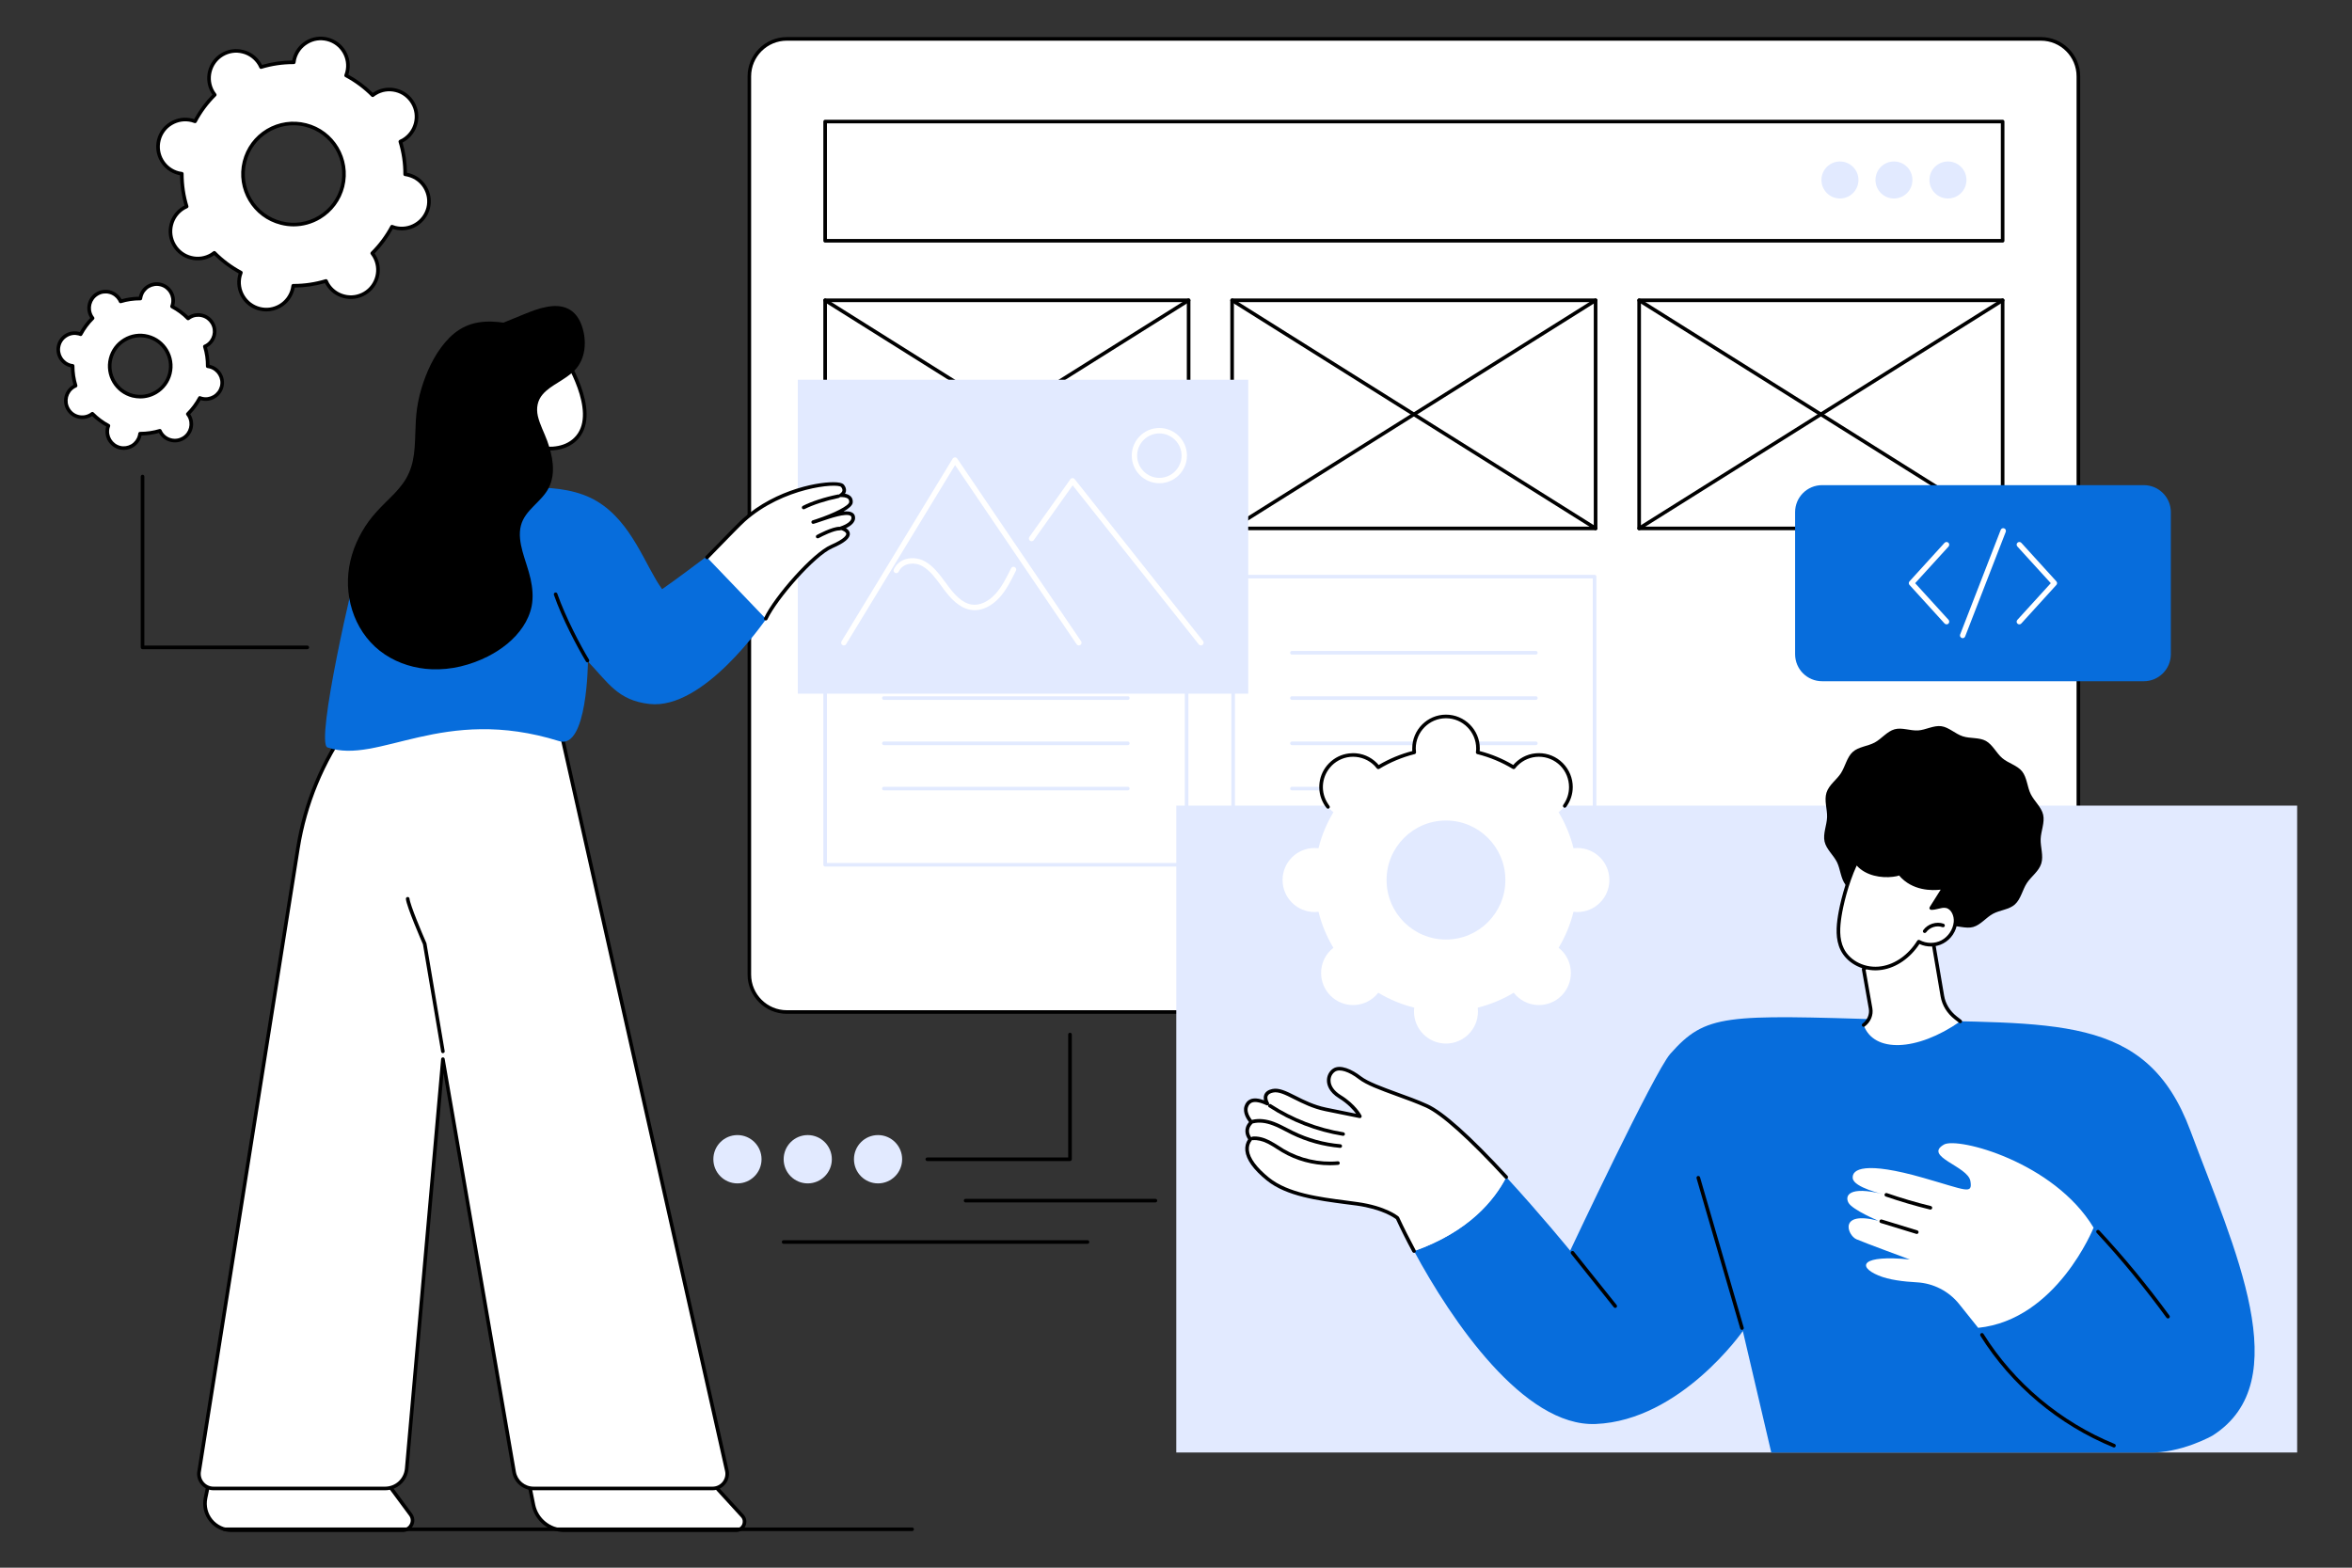 <svg xmlns="http://www.w3.org/2000/svg" xmlns:xlink="http://www.w3.org/1999/xlink" width="180" viewBox="0 0 135 90" height="120" preserveAspectRatio="xMidYMid meet"><rect x="0" y="0" width="135" height="90" fill="#333333" stroke="none"/><defs><clipPath id="749651fc85"><path d="M 43 2.043 L 120 2.043 L 120 59 L 43 59 Z M 43 2.043 " clip-rule="nonzero"></path></clipPath><clipPath id="f224e01266"><path d="M 42 2.043 L 120 2.043 L 120 59 L 42 59 Z M 42 2.043 " clip-rule="nonzero"></path></clipPath><clipPath id="5249ae669a"><path d="M 9 2.043 L 25 2.043 L 25 18 L 9 18 Z M 9 2.043 " clip-rule="nonzero"></path></clipPath><clipPath id="0026fb8b43"><path d="M 8 2.043 L 25 2.043 L 25 18 L 8 18 Z M 8 2.043 " clip-rule="nonzero"></path></clipPath><clipPath id="ec2f1d0047"><path d="M 3.105 16 L 13 16 L 13 26 L 3.105 26 Z M 3.105 16 " clip-rule="nonzero"></path></clipPath></defs><g clip-path="url(#749651fc85)"><path fill="#ffffff" d="M 45.16 58.102 C 43.973 58.102 43.012 57.137 43.012 55.949 L 43.012 4.383 C 43.012 3.195 43.973 2.23 45.16 2.23 L 117.145 2.23 C 118.332 2.23 119.293 3.195 119.293 4.383 L 119.293 55.66 C 119.293 57.008 118.203 58.102 116.855 58.102 L 45.16 58.102 " fill-opacity="1" fill-rule="nonzero"></path></g><g clip-path="url(#f224e01266)"><path fill="#000000" d="M 45.16 2.336 C 44.031 2.336 43.113 3.254 43.113 4.383 L 43.113 55.949 C 43.113 57.078 44.031 57.996 45.16 57.996 L 116.855 57.996 C 118.145 57.996 119.191 56.949 119.191 55.66 L 119.191 4.383 C 119.191 3.254 118.273 2.336 117.145 2.336 Z M 116.855 58.203 L 45.16 58.203 C 43.918 58.203 42.91 57.191 42.91 55.949 L 42.91 4.383 C 42.91 3.141 43.918 2.129 45.16 2.129 L 117.145 2.129 C 118.387 2.129 119.398 3.141 119.398 4.383 L 119.398 55.66 C 119.398 57.062 118.258 58.203 116.855 58.203 " fill-opacity="1" fill-rule="nonzero"></path></g><path fill="#000000" d="M 94.188 30.234 L 114.844 30.234 L 114.844 17.344 L 94.188 17.344 Z M 114.945 30.438 L 94.082 30.438 C 94.027 30.438 93.98 30.395 93.98 30.336 L 93.98 17.238 C 93.98 17.184 94.027 17.137 94.082 17.137 L 114.945 17.137 C 115.004 17.137 115.051 17.184 115.051 17.238 L 115.051 30.336 C 115.051 30.395 115.004 30.438 114.945 30.438 " fill-opacity="1" fill-rule="nonzero"></path><path fill="#000000" d="M 114.945 30.438 C 114.926 30.438 114.906 30.434 114.891 30.422 L 94.027 17.328 C 93.98 17.297 93.965 17.234 93.996 17.184 C 94.027 17.137 94.09 17.121 94.137 17.152 L 115 30.25 C 115.051 30.277 115.062 30.344 115.035 30.391 C 115.016 30.422 114.98 30.438 114.945 30.438 " fill-opacity="1" fill-rule="nonzero"></path><path fill="#000000" d="M 94.082 30.438 C 94.051 30.438 94.016 30.422 93.996 30.391 C 93.965 30.344 93.98 30.277 94.027 30.25 L 114.891 17.152 C 114.938 17.121 115.004 17.137 115.035 17.184 C 115.062 17.234 115.051 17.297 115 17.328 L 94.137 30.422 C 94.121 30.434 94.102 30.438 94.082 30.438 " fill-opacity="1" fill-rule="nonzero"></path><path fill="#000000" d="M 47.465 30.234 L 68.121 30.234 L 68.121 17.344 L 47.465 17.344 Z M 68.223 30.438 L 47.359 30.438 C 47.305 30.438 47.258 30.395 47.258 30.336 L 47.258 17.238 C 47.258 17.184 47.305 17.137 47.359 17.137 L 68.223 17.137 C 68.281 17.137 68.328 17.184 68.328 17.238 L 68.328 30.336 C 68.328 30.395 68.281 30.438 68.223 30.438 " fill-opacity="1" fill-rule="nonzero"></path><path fill="#000000" d="M 68.223 30.438 C 68.203 30.438 68.188 30.434 68.168 30.422 L 47.305 17.328 C 47.258 17.297 47.242 17.234 47.273 17.184 C 47.305 17.137 47.367 17.121 47.414 17.152 L 68.277 30.25 C 68.328 30.277 68.34 30.344 68.312 30.391 C 68.293 30.422 68.258 30.438 68.223 30.438 " fill-opacity="1" fill-rule="nonzero"></path><path fill="#000000" d="M 47.359 30.438 C 47.328 30.438 47.293 30.422 47.273 30.391 C 47.242 30.344 47.258 30.277 47.305 30.25 L 68.168 17.152 C 68.215 17.121 68.281 17.137 68.312 17.184 C 68.34 17.234 68.328 17.297 68.277 17.328 L 47.414 30.422 C 47.398 30.434 47.379 30.438 47.359 30.438 " fill-opacity="1" fill-rule="nonzero"></path><path fill="#000000" d="M 47.465 13.719 L 114.844 13.719 L 114.844 7.082 L 47.465 7.082 Z M 114.945 13.926 L 47.359 13.926 C 47.305 13.926 47.258 13.879 47.258 13.824 L 47.258 6.977 C 47.258 6.922 47.305 6.875 47.359 6.875 L 114.945 6.875 C 115.004 6.875 115.051 6.922 115.051 6.977 L 115.051 13.824 C 115.051 13.879 115.004 13.926 114.945 13.926 " fill-opacity="1" fill-rule="nonzero"></path><path fill="#e2eaff" d="M 106.672 10.332 C 106.672 10.918 106.195 11.395 105.609 11.395 C 105.023 11.395 104.547 10.918 104.547 10.332 C 104.547 9.746 105.023 9.27 105.609 9.27 C 106.195 9.27 106.672 9.746 106.672 10.332 " fill-opacity="1" fill-rule="nonzero"></path><path fill="#e2eaff" d="M 109.77 10.332 C 109.77 10.918 109.297 11.395 108.711 11.395 C 108.121 11.395 107.648 10.918 107.648 10.332 C 107.648 9.746 108.121 9.27 108.711 9.27 C 109.297 9.27 109.77 9.746 109.77 10.332 " fill-opacity="1" fill-rule="nonzero"></path><path fill="#e2eaff" d="M 112.871 10.332 C 112.871 10.918 112.395 11.395 111.809 11.395 C 111.223 11.395 110.746 10.918 110.746 10.332 C 110.746 9.746 111.223 9.27 111.809 9.27 C 112.395 9.27 112.871 9.746 112.871 10.332 " fill-opacity="1" fill-rule="nonzero"></path><path fill="#000000" d="M 70.824 30.234 L 91.48 30.234 L 91.48 17.344 L 70.824 17.344 Z M 91.586 30.438 L 70.723 30.438 C 70.664 30.438 70.617 30.395 70.617 30.336 L 70.617 17.238 C 70.617 17.184 70.664 17.137 70.723 17.137 L 91.586 17.137 C 91.641 17.137 91.688 17.184 91.688 17.238 L 91.688 30.336 C 91.688 30.395 91.641 30.438 91.586 30.438 " fill-opacity="1" fill-rule="nonzero"></path><path fill="#000000" d="M 91.586 30.438 C 91.566 30.438 91.547 30.434 91.531 30.422 L 70.668 17.328 C 70.617 17.297 70.605 17.234 70.633 17.184 C 70.664 17.137 70.727 17.121 70.777 17.152 L 91.641 30.25 C 91.688 30.277 91.703 30.344 91.672 30.391 C 91.652 30.422 91.617 30.438 91.586 30.438 " fill-opacity="1" fill-rule="nonzero"></path><path fill="#000000" d="M 70.723 30.438 C 70.688 30.438 70.656 30.422 70.633 30.391 C 70.605 30.344 70.617 30.277 70.668 30.25 L 91.531 17.152 C 91.578 17.121 91.641 17.137 91.672 17.184 C 91.703 17.234 91.688 17.297 91.641 17.328 L 70.777 30.422 C 70.762 30.434 70.742 30.438 70.723 30.438 " fill-opacity="1" fill-rule="nonzero"></path><path fill="#ffffff" d="M 91.527 49.645 L 70.781 49.645 L 70.781 33.102 L 91.527 33.102 L 91.527 49.645 " fill-opacity="1" fill-rule="nonzero"></path><path fill="#e2eaff" d="M 70.883 49.543 L 91.422 49.543 L 91.422 33.207 L 70.883 33.207 Z M 91.527 49.75 L 70.781 49.75 C 70.723 49.75 70.676 49.703 70.676 49.645 L 70.676 33.102 C 70.676 33.047 70.723 33 70.781 33 L 91.527 33 C 91.582 33 91.629 33.047 91.629 33.102 L 91.629 49.645 C 91.629 49.703 91.582 49.75 91.527 49.75 " fill-opacity="1" fill-rule="nonzero"></path><path fill="#e2eaff" d="M 88.152 37.578 L 74.152 37.578 C 74.098 37.578 74.051 37.531 74.051 37.477 C 74.051 37.418 74.098 37.371 74.152 37.371 L 88.152 37.371 C 88.211 37.371 88.258 37.418 88.258 37.477 C 88.258 37.531 88.211 37.578 88.152 37.578 " fill-opacity="1" fill-rule="nonzero"></path><path fill="#e2eaff" d="M 88.152 40.18 L 74.152 40.18 C 74.098 40.18 74.051 40.133 74.051 40.074 C 74.051 40.016 74.098 39.973 74.152 39.973 L 88.152 39.973 C 88.211 39.973 88.258 40.016 88.258 40.074 C 88.258 40.133 88.211 40.18 88.152 40.18 " fill-opacity="1" fill-rule="nonzero"></path><path fill="#e2eaff" d="M 88.152 42.777 L 74.152 42.777 C 74.098 42.777 74.051 42.73 74.051 42.672 C 74.051 42.617 74.098 42.57 74.152 42.57 L 88.152 42.57 C 88.211 42.57 88.258 42.617 88.258 42.672 C 88.258 42.73 88.211 42.777 88.152 42.777 " fill-opacity="1" fill-rule="nonzero"></path><path fill="#e2eaff" d="M 88.152 45.375 L 74.152 45.375 C 74.098 45.375 74.051 45.328 74.051 45.273 C 74.051 45.215 74.098 45.168 74.152 45.168 L 88.152 45.168 C 88.211 45.168 88.258 45.215 88.258 45.273 C 88.258 45.328 88.211 45.375 88.152 45.375 " fill-opacity="1" fill-rule="nonzero"></path><path fill="#ffffff" d="M 68.105 49.645 L 47.359 49.645 L 47.359 33.102 L 68.105 33.102 L 68.105 49.645 " fill-opacity="1" fill-rule="nonzero"></path><path fill="#e2eaff" d="M 47.465 49.543 L 68.004 49.543 L 68.004 33.207 L 47.465 33.207 Z M 68.105 49.75 L 47.359 49.75 C 47.305 49.75 47.258 49.703 47.258 49.645 L 47.258 33.102 C 47.258 33.047 47.305 33 47.359 33 L 68.105 33 C 68.164 33 68.211 33.047 68.211 33.102 L 68.211 49.645 C 68.211 49.703 68.164 49.75 68.105 49.75 " fill-opacity="1" fill-rule="nonzero"></path><path fill="#e2eaff" d="M 64.734 37.578 L 50.734 37.578 C 50.676 37.578 50.629 37.531 50.629 37.477 C 50.629 37.418 50.676 37.371 50.734 37.371 L 64.734 37.371 C 64.793 37.371 64.836 37.418 64.836 37.477 C 64.836 37.531 64.793 37.578 64.734 37.578 " fill-opacity="1" fill-rule="nonzero"></path><path fill="#e2eaff" d="M 64.734 40.18 L 50.734 40.18 C 50.676 40.18 50.629 40.133 50.629 40.074 C 50.629 40.016 50.676 39.973 50.734 39.973 L 64.734 39.973 C 64.793 39.973 64.836 40.016 64.836 40.074 C 64.836 40.133 64.793 40.18 64.734 40.18 " fill-opacity="1" fill-rule="nonzero"></path><path fill="#e2eaff" d="M 64.734 42.777 L 50.734 42.777 C 50.676 42.777 50.629 42.73 50.629 42.672 C 50.629 42.617 50.676 42.57 50.734 42.57 L 64.734 42.57 C 64.793 42.57 64.836 42.617 64.836 42.672 C 64.836 42.73 64.793 42.777 64.734 42.777 " fill-opacity="1" fill-rule="nonzero"></path><path fill="#e2eaff" d="M 64.734 45.375 L 50.734 45.375 C 50.676 45.375 50.629 45.328 50.629 45.273 C 50.629 45.215 50.676 45.168 50.734 45.168 L 64.734 45.168 C 64.793 45.168 64.836 45.215 64.836 45.273 C 64.836 45.328 64.793 45.375 64.734 45.375 " fill-opacity="1" fill-rule="nonzero"></path><path fill="#e2eaff" d="M 131.852 83.387 L 67.516 83.387 L 67.516 46.25 L 131.852 46.25 L 131.852 83.387 " fill-opacity="1" fill-rule="nonzero"></path><path fill="#076ddc" d="M 123.051 27.852 L 104.586 27.852 C 103.727 27.852 103.035 28.547 103.035 29.402 L 103.035 37.555 C 103.035 38.414 103.727 39.109 104.586 39.109 L 123.051 39.109 C 123.906 39.109 124.602 38.414 124.602 37.555 L 124.602 29.402 C 124.602 28.547 123.906 27.852 123.051 27.852 " fill-opacity="1" fill-rule="nonzero"></path><path fill="#ffffff" d="M 111.727 35.844 C 111.688 35.844 111.645 35.828 111.613 35.793 L 109.602 33.582 C 109.547 33.523 109.547 33.434 109.602 33.375 L 111.613 31.164 C 111.672 31.102 111.77 31.098 111.832 31.156 C 111.895 31.211 111.898 31.309 111.844 31.375 L 109.926 33.48 L 111.844 35.586 C 111.898 35.648 111.895 35.746 111.832 35.805 C 111.805 35.832 111.766 35.844 111.727 35.844 " fill-opacity="1" fill-rule="nonzero"></path><path fill="#ffffff" d="M 115.906 35.844 C 115.867 35.844 115.832 35.832 115.801 35.805 C 115.738 35.746 115.734 35.648 115.793 35.586 L 117.711 33.48 L 115.793 31.375 C 115.734 31.309 115.738 31.211 115.801 31.156 C 115.863 31.098 115.965 31.102 116.02 31.164 L 118.031 33.375 C 118.086 33.434 118.086 33.523 118.031 33.582 L 116.02 35.793 C 115.988 35.828 115.949 35.844 115.906 35.844 " fill-opacity="1" fill-rule="nonzero"></path><path fill="#ffffff" d="M 112.652 36.637 C 112.637 36.637 112.617 36.633 112.598 36.625 C 112.52 36.594 112.477 36.504 112.508 36.426 L 114.836 30.422 C 114.867 30.344 114.957 30.301 115.035 30.332 C 115.117 30.363 115.156 30.453 115.125 30.535 L 112.797 36.535 C 112.773 36.598 112.715 36.637 112.652 36.637 " fill-opacity="1" fill-rule="nonzero"></path><g clip-path="url(#5249ae669a)"><path fill="#ffffff" d="M 19.656 10.699 C 19.266 12.254 17.691 13.195 16.137 12.805 C 14.586 12.414 13.645 10.836 14.035 9.281 C 14.426 7.727 16 6.785 17.555 7.176 C 19.105 7.57 20.047 9.145 19.656 10.699 Z M 24.574 11.938 C 24.785 11.102 24.277 10.254 23.441 10.043 C 23.379 10.027 23.316 10.016 23.258 10.008 C 23.258 9.363 23.164 8.73 22.98 8.129 C 23.035 8.102 23.094 8.074 23.148 8.039 C 23.887 7.598 24.129 6.641 23.688 5.898 C 23.246 5.156 22.285 4.918 21.547 5.359 C 21.492 5.391 21.441 5.43 21.391 5.469 C 20.949 5.02 20.434 4.637 19.867 4.332 C 19.887 4.273 19.91 4.215 19.926 4.152 C 20.137 3.316 19.629 2.465 18.793 2.254 C 17.957 2.043 17.109 2.551 16.898 3.387 C 16.883 3.449 16.871 3.512 16.863 3.574 C 16.219 3.574 15.586 3.668 14.984 3.852 C 14.957 3.793 14.93 3.738 14.898 3.684 C 14.453 2.941 13.496 2.699 12.758 3.145 C 12.016 3.586 11.777 4.547 12.219 5.285 C 12.25 5.34 12.289 5.391 12.324 5.441 C 11.879 5.887 11.496 6.398 11.191 6.969 C 11.133 6.945 11.074 6.926 11.012 6.91 C 10.176 6.699 9.328 7.207 9.117 8.043 C 8.906 8.879 9.414 9.727 10.25 9.938 C 10.312 9.953 10.375 9.965 10.438 9.973 C 10.434 10.617 10.531 11.254 10.715 11.855 C 10.656 11.879 10.598 11.906 10.543 11.941 C 9.805 12.383 9.562 13.344 10.004 14.082 C 10.449 14.824 11.406 15.066 12.145 14.621 C 12.199 14.59 12.254 14.551 12.301 14.516 C 12.746 14.961 13.258 15.344 13.828 15.648 C 13.805 15.707 13.785 15.766 13.77 15.828 C 13.559 16.668 14.066 17.516 14.902 17.727 C 15.738 17.938 16.586 17.43 16.797 16.594 C 16.812 16.531 16.82 16.469 16.828 16.406 C 17.477 16.406 18.109 16.312 18.707 16.129 C 18.734 16.188 18.762 16.242 18.797 16.297 C 19.238 17.039 20.195 17.281 20.938 16.84 C 21.676 16.395 21.918 15.438 21.473 14.695 C 21.441 14.641 21.406 14.59 21.367 14.539 C 21.812 14.098 22.195 13.586 22.5 13.016 C 22.559 13.035 22.617 13.059 22.68 13.074 C 23.516 13.285 24.363 12.777 24.574 11.938 " fill-opacity="1" fill-rule="nonzero"></path></g><g clip-path="url(#0026fb8b43)"><path fill="#000000" d="M 16.84 7.191 C 16.344 7.191 15.852 7.328 15.41 7.59 C 14.77 7.973 14.316 8.582 14.137 9.309 C 13.758 10.805 14.668 12.328 16.164 12.703 C 16.887 12.887 17.641 12.777 18.281 12.391 C 18.922 12.008 19.375 11.398 19.559 10.676 C 19.934 9.18 19.023 7.652 17.527 7.277 C 17.301 7.219 17.07 7.191 16.84 7.191 Z M 16.852 12.996 C 16.605 12.996 16.359 12.965 16.113 12.902 C 14.508 12.5 13.531 10.863 13.934 9.258 C 14.133 8.477 14.617 7.824 15.305 7.41 C 15.996 7 16.801 6.883 17.578 7.078 C 19.184 7.48 20.16 9.117 19.758 10.727 C 19.562 11.504 19.074 12.156 18.387 12.57 C 17.914 12.852 17.387 12.996 16.852 12.996 Z M 12.301 14.41 C 12.328 14.41 12.355 14.422 12.375 14.441 C 12.816 14.887 13.32 15.262 13.875 15.559 C 13.922 15.582 13.941 15.637 13.922 15.688 C 13.898 15.746 13.883 15.805 13.867 15.855 C 13.672 16.633 14.148 17.43 14.926 17.625 C 15.305 17.723 15.695 17.664 16.031 17.465 C 16.363 17.266 16.602 16.945 16.695 16.566 C 16.707 16.516 16.719 16.457 16.727 16.391 C 16.734 16.34 16.777 16.301 16.828 16.301 C 16.832 16.301 16.844 16.301 16.852 16.301 C 17.473 16.301 18.086 16.211 18.68 16.031 C 18.73 16.016 18.781 16.039 18.805 16.086 C 18.832 16.148 18.855 16.199 18.883 16.246 C 19.082 16.582 19.402 16.816 19.777 16.91 C 20.156 17.008 20.547 16.949 20.883 16.75 C 21.574 16.336 21.797 15.441 21.387 14.75 C 21.359 14.703 21.324 14.656 21.285 14.602 C 21.254 14.562 21.258 14.504 21.293 14.465 C 21.738 14.023 22.113 13.52 22.41 12.965 C 22.434 12.918 22.488 12.898 22.535 12.918 C 22.602 12.941 22.652 12.961 22.707 12.973 C 23.082 13.066 23.477 13.008 23.809 12.809 C 24.145 12.609 24.379 12.293 24.477 11.914 C 24.672 11.133 24.195 10.34 23.418 10.145 C 23.367 10.129 23.309 10.121 23.242 10.109 C 23.191 10.105 23.152 10.059 23.152 10.008 C 23.156 9.379 23.062 8.758 22.879 8.156 C 22.863 8.109 22.891 8.055 22.938 8.031 C 23 8.004 23.051 7.98 23.094 7.953 C 23.785 7.539 24.012 6.641 23.598 5.953 C 23.398 5.617 23.082 5.379 22.703 5.285 C 22.324 5.191 21.934 5.246 21.602 5.449 C 21.555 5.477 21.504 5.508 21.453 5.551 C 21.414 5.582 21.355 5.578 21.316 5.539 C 20.875 5.094 20.371 4.719 19.816 4.422 C 19.77 4.398 19.75 4.344 19.77 4.297 C 19.793 4.234 19.812 4.18 19.824 4.125 C 20.02 3.348 19.547 2.551 18.766 2.355 C 18.391 2.262 17.996 2.316 17.664 2.52 C 17.328 2.719 17.094 3.035 16.996 3.414 C 16.984 3.465 16.973 3.523 16.965 3.59 C 16.961 3.641 16.914 3.68 16.863 3.68 C 16.859 3.68 16.848 3.68 16.84 3.68 C 16.219 3.68 15.605 3.77 15.012 3.949 C 14.965 3.965 14.91 3.941 14.891 3.895 C 14.863 3.832 14.836 3.781 14.809 3.734 C 14.609 3.402 14.289 3.164 13.914 3.07 C 13.535 2.973 13.145 3.031 12.809 3.23 C 12.121 3.645 11.895 4.543 12.305 5.234 C 12.332 5.277 12.367 5.324 12.406 5.379 C 12.438 5.418 12.438 5.477 12.398 5.516 C 11.953 5.957 11.578 6.461 11.285 7.016 C 11.258 7.062 11.203 7.082 11.156 7.062 C 11.094 7.039 11.039 7.023 10.988 7.008 C 10.609 6.914 10.219 6.973 9.883 7.172 C 9.547 7.371 9.312 7.688 9.219 8.066 C 9.02 8.848 9.496 9.641 10.273 9.84 C 10.328 9.852 10.383 9.863 10.449 9.871 C 10.5 9.875 10.539 9.922 10.539 9.973 C 10.539 10.602 10.629 11.223 10.812 11.824 C 10.828 11.875 10.805 11.926 10.754 11.949 C 10.695 11.977 10.645 12 10.598 12.027 C 9.906 12.441 9.68 13.34 10.094 14.031 C 10.293 14.363 10.613 14.602 10.988 14.695 C 11.367 14.793 11.758 14.734 12.094 14.535 C 12.137 14.508 12.188 14.473 12.238 14.434 C 12.258 14.418 12.281 14.41 12.301 14.41 Z M 15.285 17.879 C 15.148 17.879 15.012 17.859 14.875 17.828 C 13.984 17.602 13.445 16.695 13.668 15.805 C 13.676 15.77 13.688 15.734 13.699 15.699 C 13.184 15.414 12.711 15.062 12.293 14.648 C 12.262 14.672 12.23 14.691 12.199 14.711 C 11.816 14.938 11.371 15.004 10.938 14.895 C 10.508 14.789 10.145 14.516 9.918 14.137 C 9.445 13.348 9.703 12.324 10.492 11.852 C 10.523 11.832 10.555 11.816 10.59 11.797 C 10.426 11.234 10.34 10.652 10.332 10.062 C 10.297 10.055 10.258 10.047 10.227 10.039 C 9.336 9.816 8.793 8.906 9.016 8.016 C 9.125 7.586 9.395 7.223 9.777 6.996 C 10.16 6.766 10.605 6.699 11.039 6.809 C 11.07 6.816 11.105 6.828 11.145 6.84 C 11.426 6.324 11.777 5.852 12.191 5.43 C 12.168 5.398 12.148 5.367 12.129 5.34 C 11.66 4.551 11.914 3.527 12.703 3.055 C 13.086 2.824 13.531 2.762 13.965 2.871 C 14.395 2.977 14.758 3.246 14.984 3.629 C 15.004 3.66 15.023 3.691 15.039 3.727 C 15.602 3.562 16.188 3.48 16.773 3.473 C 16.781 3.434 16.789 3.398 16.797 3.363 C 16.906 2.934 17.176 2.57 17.559 2.34 C 17.938 2.113 18.387 2.047 18.816 2.156 C 19.707 2.379 20.25 3.285 20.023 4.176 C 20.016 4.211 20.004 4.246 19.992 4.285 C 20.508 4.566 20.98 4.918 21.398 5.332 C 21.434 5.309 21.465 5.289 21.492 5.27 C 21.875 5.043 22.324 4.977 22.754 5.086 C 23.184 5.195 23.547 5.465 23.777 5.848 C 24.246 6.633 23.988 7.66 23.203 8.129 C 23.172 8.148 23.137 8.164 23.105 8.184 C 23.266 8.746 23.352 9.332 23.359 9.918 C 23.398 9.926 23.434 9.934 23.469 9.941 C 24.359 10.168 24.898 11.074 24.676 11.965 C 24.566 12.395 24.297 12.758 23.914 12.988 C 23.535 13.215 23.086 13.281 22.656 13.172 C 22.621 13.164 22.586 13.152 22.547 13.141 C 22.266 13.656 21.914 14.129 21.504 14.551 C 21.523 14.582 21.543 14.613 21.562 14.645 C 22.035 15.43 21.777 16.457 20.988 16.926 C 20.605 17.156 20.16 17.223 19.727 17.113 C 19.297 17.004 18.934 16.734 18.707 16.352 C 18.688 16.32 18.672 16.289 18.652 16.254 C 18.09 16.418 17.508 16.504 16.918 16.508 C 16.91 16.547 16.902 16.582 16.895 16.617 C 16.785 17.051 16.516 17.414 16.137 17.641 C 15.875 17.797 15.582 17.879 15.285 17.879 " fill-opacity="1" fill-rule="nonzero"></path></g><g clip-path="url(#ec2f1d0047)"><path fill="#ffffff" d="M 9.75 21.445 C 9.512 22.387 8.559 22.957 7.621 22.719 C 6.684 22.48 6.113 21.527 6.348 20.59 C 6.586 19.648 7.539 19.078 8.477 19.316 C 9.414 19.551 9.984 20.508 9.75 21.445 Z M 12.723 22.195 C 12.852 21.688 12.543 21.176 12.039 21.047 C 12 21.039 11.965 21.031 11.926 21.027 C 11.926 20.637 11.867 20.254 11.758 19.891 C 11.793 19.875 11.828 19.859 11.859 19.836 C 12.309 19.57 12.453 18.988 12.188 18.543 C 11.918 18.094 11.34 17.949 10.891 18.215 C 10.859 18.234 10.828 18.258 10.797 18.281 C 10.531 18.012 10.219 17.777 9.875 17.594 C 9.891 17.559 9.902 17.523 9.91 17.484 C 10.039 16.98 9.73 16.465 9.227 16.34 C 8.719 16.211 8.207 16.52 8.078 17.023 C 8.07 17.062 8.062 17.098 8.059 17.137 C 7.668 17.137 7.285 17.191 6.922 17.305 C 6.906 17.27 6.891 17.234 6.871 17.203 C 6.602 16.754 6.023 16.609 5.574 16.875 C 5.129 17.145 4.98 17.723 5.25 18.172 C 5.27 18.203 5.293 18.234 5.316 18.266 C 5.043 18.535 4.812 18.844 4.629 19.188 C 4.594 19.176 4.559 19.164 4.52 19.152 C 4.016 19.027 3.5 19.332 3.375 19.84 C 3.246 20.344 3.555 20.859 4.059 20.984 C 4.098 20.996 4.133 21 4.172 21.008 C 4.172 21.398 4.227 21.781 4.34 22.145 C 4.305 22.16 4.27 22.176 4.238 22.195 C 3.789 22.465 3.645 23.043 3.91 23.492 C 4.18 23.941 4.758 24.086 5.207 23.82 C 5.238 23.797 5.27 23.777 5.301 23.754 C 5.566 24.023 5.879 24.254 6.223 24.438 C 6.207 24.477 6.195 24.512 6.188 24.551 C 6.059 25.055 6.367 25.566 6.871 25.695 C 7.379 25.824 7.891 25.516 8.02 25.012 C 8.027 24.973 8.035 24.934 8.039 24.898 C 8.43 24.898 8.812 24.84 9.176 24.73 C 9.191 24.766 9.207 24.801 9.227 24.832 C 9.496 25.281 10.074 25.426 10.523 25.16 C 10.969 24.891 11.117 24.312 10.848 23.863 C 10.828 23.828 10.805 23.797 10.781 23.77 C 11.051 23.5 11.285 23.191 11.469 22.848 C 11.504 22.859 11.539 22.871 11.578 22.883 C 12.082 23.008 12.598 22.703 12.723 22.195 " fill-opacity="1" fill-rule="nonzero"></path><path fill="#000000" d="M 8.047 19.363 C 7.75 19.363 7.461 19.445 7.203 19.602 C 6.824 19.824 6.555 20.188 6.449 20.613 C 6.227 21.496 6.762 22.395 7.645 22.617 C 8.074 22.727 8.516 22.66 8.895 22.434 C 9.273 22.207 9.543 21.848 9.648 21.422 C 9.871 20.539 9.332 19.637 8.453 19.414 C 8.316 19.383 8.18 19.363 8.047 19.363 Z M 8.051 22.875 C 7.898 22.875 7.746 22.855 7.594 22.82 C 6.602 22.57 6 21.559 6.25 20.562 C 6.371 20.082 6.672 19.676 7.098 19.422 C 7.52 19.168 8.02 19.094 8.5 19.215 C 9.496 19.465 10.098 20.477 9.848 21.473 C 9.727 21.953 9.426 22.359 9 22.613 C 8.711 22.785 8.383 22.875 8.051 22.875 Z M 12.723 22.195 Z M 5.301 23.648 C 5.328 23.648 5.352 23.66 5.375 23.68 C 5.637 23.945 5.938 24.172 6.27 24.348 C 6.316 24.371 6.336 24.426 6.32 24.477 C 6.305 24.512 6.293 24.543 6.285 24.574 C 6.176 25.023 6.449 25.48 6.898 25.598 C 7.113 25.652 7.34 25.617 7.535 25.504 C 7.727 25.387 7.863 25.203 7.918 24.984 C 7.926 24.953 7.93 24.918 7.938 24.883 C 7.941 24.832 7.988 24.793 8.039 24.793 C 8.039 24.793 8.047 24.793 8.051 24.793 C 8.422 24.793 8.789 24.738 9.145 24.633 C 9.195 24.617 9.25 24.641 9.27 24.688 C 9.285 24.719 9.297 24.75 9.316 24.781 C 9.43 24.973 9.613 25.109 9.832 25.164 C 10.051 25.219 10.277 25.184 10.469 25.07 C 10.867 24.832 10.996 24.312 10.758 23.914 C 10.742 23.887 10.723 23.859 10.699 23.832 C 10.668 23.789 10.672 23.73 10.711 23.695 C 10.977 23.43 11.199 23.129 11.379 22.797 C 11.402 22.75 11.457 22.73 11.504 22.75 C 11.543 22.762 11.574 22.773 11.602 22.781 C 11.82 22.836 12.047 22.801 12.238 22.688 C 12.434 22.57 12.57 22.387 12.625 22.172 C 12.738 21.719 12.461 21.262 12.012 21.148 C 11.984 21.141 11.949 21.137 11.914 21.129 C 11.859 21.125 11.82 21.082 11.82 21.027 C 11.824 20.652 11.77 20.277 11.66 19.922 C 11.645 19.871 11.668 19.816 11.715 19.797 C 11.754 19.781 11.781 19.766 11.809 19.75 C 12.207 19.512 12.336 18.992 12.098 18.594 C 11.98 18.402 11.801 18.266 11.582 18.211 C 11.363 18.156 11.137 18.188 10.945 18.305 C 10.918 18.32 10.891 18.34 10.859 18.363 C 10.82 18.395 10.762 18.391 10.723 18.355 C 10.461 18.086 10.156 17.863 9.828 17.688 C 9.781 17.66 9.762 17.605 9.777 17.559 C 9.793 17.523 9.801 17.492 9.809 17.461 C 9.922 17.012 9.648 16.551 9.199 16.438 C 8.98 16.383 8.758 16.418 8.562 16.531 C 8.371 16.648 8.234 16.832 8.18 17.051 C 8.172 17.078 8.168 17.109 8.16 17.148 C 8.156 17.203 8.109 17.242 8.059 17.242 C 8.055 17.238 8.051 17.242 8.047 17.242 C 7.676 17.242 7.309 17.293 6.953 17.402 C 6.902 17.418 6.848 17.395 6.828 17.348 C 6.812 17.312 6.797 17.281 6.781 17.254 C 6.664 17.062 6.484 16.926 6.266 16.871 C 6.047 16.816 5.82 16.848 5.629 16.965 C 5.23 17.203 5.102 17.719 5.336 18.117 C 5.355 18.145 5.371 18.172 5.395 18.203 C 5.43 18.242 5.426 18.301 5.387 18.34 C 5.121 18.605 4.898 18.906 4.719 19.238 C 4.695 19.285 4.641 19.305 4.594 19.285 C 4.555 19.27 4.523 19.262 4.496 19.254 C 4.277 19.199 4.051 19.23 3.859 19.348 C 3.664 19.461 3.527 19.645 3.473 19.863 C 3.359 20.312 3.633 20.773 4.086 20.887 C 4.113 20.895 4.148 20.898 4.184 20.902 C 4.238 20.91 4.273 20.953 4.273 21.008 C 4.273 21.383 4.328 21.754 4.438 22.113 C 4.453 22.164 4.43 22.219 4.383 22.238 C 4.348 22.254 4.316 22.27 4.289 22.285 C 3.891 22.523 3.762 23.039 4 23.438 C 4.113 23.633 4.297 23.77 4.516 23.824 C 4.734 23.879 4.961 23.844 5.152 23.73 C 5.184 23.711 5.211 23.691 5.238 23.672 C 5.254 23.656 5.277 23.648 5.301 23.648 Z M 7.105 25.828 C 7.02 25.828 6.934 25.816 6.848 25.797 C 6.285 25.656 5.945 25.086 6.086 24.523 C 6.09 24.512 6.094 24.5 6.098 24.488 C 5.801 24.324 5.531 24.121 5.289 23.887 C 5.277 23.895 5.27 23.902 5.258 23.906 C 5.02 24.051 4.738 24.094 4.465 24.023 C 4.195 23.957 3.965 23.785 3.824 23.543 C 3.527 23.051 3.688 22.406 4.184 22.109 C 4.195 22.102 4.203 22.094 4.215 22.09 C 4.125 21.766 4.074 21.43 4.07 21.094 C 4.059 21.09 4.047 21.09 4.035 21.086 C 3.473 20.945 3.133 20.375 3.273 19.812 C 3.344 19.543 3.512 19.312 3.75 19.168 C 3.992 19.027 4.273 18.984 4.547 19.055 C 4.555 19.055 4.566 19.059 4.582 19.062 C 4.746 18.77 4.945 18.496 5.18 18.254 C 5.172 18.246 5.168 18.234 5.16 18.223 C 4.863 17.727 5.027 17.082 5.523 16.785 C 5.762 16.645 6.043 16.602 6.316 16.668 C 6.586 16.738 6.816 16.91 6.957 17.148 C 6.965 17.16 6.969 17.168 6.977 17.18 C 7.301 17.09 7.633 17.039 7.973 17.035 C 7.973 17.023 7.977 17.012 7.98 17 C 8.047 16.727 8.219 16.5 8.457 16.355 C 8.699 16.211 8.98 16.168 9.25 16.238 C 9.812 16.379 10.152 16.949 10.012 17.512 C 10.008 17.523 10.004 17.535 10 17.547 C 10.293 17.711 10.566 17.914 10.809 18.145 C 10.816 18.141 10.828 18.133 10.84 18.129 C 11.078 17.984 11.359 17.941 11.633 18.012 C 11.902 18.078 12.133 18.25 12.273 18.488 C 12.57 18.984 12.41 19.629 11.914 19.926 C 11.902 19.934 11.895 19.938 11.883 19.945 C 11.973 20.27 12.023 20.602 12.027 20.941 C 12.039 20.941 12.051 20.945 12.062 20.949 C 12.625 21.09 12.965 21.66 12.824 22.223 C 12.754 22.492 12.586 22.723 12.344 22.863 C 12.105 23.008 11.824 23.051 11.551 22.98 C 11.539 22.977 11.527 22.977 11.516 22.973 C 11.352 23.266 11.152 23.535 10.918 23.777 C 10.926 23.789 10.93 23.801 10.938 23.809 C 11.234 24.305 11.07 24.953 10.574 25.246 C 10.336 25.391 10.055 25.434 9.781 25.363 C 9.512 25.297 9.281 25.125 9.141 24.887 C 9.133 24.875 9.125 24.863 9.121 24.855 C 8.797 24.945 8.465 24.992 8.125 25 C 8.125 25.012 8.121 25.023 8.117 25.035 C 8.051 25.309 7.879 25.535 7.641 25.68 C 7.477 25.777 7.293 25.828 7.105 25.828 " fill-opacity="1" fill-rule="nonzero"></path></g><path fill="#000000" d="M 17.637 37.27 L 8.184 37.27 C 8.125 37.27 8.078 37.223 8.078 37.168 L 8.078 27.355 C 8.078 27.301 8.125 27.254 8.184 27.254 C 8.238 27.254 8.285 27.301 8.285 27.355 L 8.285 37.062 L 17.637 37.062 C 17.695 37.062 17.742 37.109 17.742 37.168 C 17.742 37.223 17.695 37.27 17.637 37.27 " fill-opacity="1" fill-rule="nonzero"></path><path fill="#ffffff" d="M 79.586 50.52 C 79.586 48.637 81.113 47.105 82.996 47.105 C 84.879 47.105 86.406 48.637 86.406 50.52 C 86.406 52.406 84.879 53.938 82.996 53.938 C 81.113 53.938 79.586 52.406 79.586 50.52 Z M 73.617 50.52 C 73.617 51.535 74.441 52.359 75.457 52.359 C 75.531 52.359 75.605 52.355 75.68 52.344 C 75.859 53.082 76.152 53.777 76.535 54.414 C 76.477 54.457 76.418 54.508 76.367 54.559 C 75.648 55.277 75.648 56.441 76.367 57.16 C 77.082 57.879 78.246 57.879 78.961 57.16 C 79.016 57.105 79.062 57.051 79.109 56.992 C 79.742 57.375 80.438 57.664 81.176 57.848 C 81.164 57.922 81.16 57.996 81.16 58.07 C 81.16 59.086 81.98 59.91 82.996 59.91 C 84.012 59.91 84.832 59.086 84.832 58.07 C 84.832 57.996 84.828 57.922 84.82 57.848 C 85.555 57.664 86.25 57.375 86.883 56.992 C 86.93 57.051 86.977 57.105 87.031 57.16 C 87.75 57.879 88.91 57.879 89.629 57.16 C 90.344 56.441 90.344 55.277 89.629 54.559 C 89.574 54.508 89.52 54.457 89.461 54.414 C 89.844 53.777 90.133 53.082 90.316 52.344 C 90.387 52.355 90.461 52.359 90.539 52.359 C 91.555 52.359 92.375 51.535 92.375 50.52 C 92.375 49.504 91.555 48.684 90.539 48.684 C 90.461 48.684 90.387 48.688 90.316 48.695 C 90.133 47.961 89.844 47.266 89.461 46.629 C 89.52 46.582 89.574 46.535 89.629 46.484 C 90.344 45.766 90.344 44.602 89.629 43.883 C 88.91 43.164 87.75 43.164 87.031 43.883 C 86.977 43.938 86.93 43.992 86.883 44.051 C 86.25 43.668 85.555 43.375 84.82 43.195 C 84.828 43.121 84.832 43.047 84.832 42.969 C 84.832 41.953 84.012 41.133 82.996 41.133 C 81.98 41.133 81.16 41.953 81.16 42.969 C 81.16 43.047 81.164 43.121 81.176 43.195 C 80.438 43.375 79.742 43.668 79.109 44.051 C 79.062 43.992 79.016 43.938 78.961 43.883 C 78.246 43.164 77.082 43.164 76.367 43.883 C 75.648 44.602 75.648 45.766 76.367 46.484 C 76.418 46.535 76.477 46.582 76.535 46.629 C 76.152 47.266 75.859 47.961 75.68 48.695 C 75.605 48.688 75.531 48.684 75.457 48.684 C 74.441 48.684 73.617 49.504 73.617 50.52 " fill-opacity="1" fill-rule="nonzero"></path><path fill="#000000" d="M 76.227 46.426 C 76.195 46.426 76.164 46.414 76.145 46.387 C 76.078 46.305 76.02 46.223 75.973 46.133 C 75.551 45.383 75.668 44.441 76.285 43.816 C 76.285 43.812 76.285 43.812 76.289 43.812 C 76.289 43.812 76.293 43.809 76.293 43.809 C 76.602 43.496 77 43.305 77.43 43.254 C 77.508 43.246 77.586 43.238 77.664 43.238 C 78.184 43.238 78.668 43.441 79.035 43.809 C 79.066 43.84 79.102 43.879 79.133 43.918 C 79.738 43.562 80.387 43.293 81.062 43.117 C 81.059 43.066 81.059 43.016 81.059 42.969 C 81.059 41.898 81.926 41.027 82.996 41.027 C 84.066 41.027 84.938 41.898 84.938 42.969 C 84.938 43.016 84.934 43.066 84.93 43.117 C 85.609 43.293 86.258 43.562 86.859 43.918 C 86.895 43.879 86.926 43.84 86.957 43.809 C 87.324 43.441 87.812 43.238 88.328 43.238 C 88.848 43.238 89.336 43.441 89.703 43.809 C 90.078 44.188 90.273 44.684 90.273 45.18 C 90.273 45.582 90.148 45.98 89.895 46.328 C 89.863 46.375 89.797 46.383 89.75 46.352 C 89.723 46.328 89.711 46.297 89.711 46.266 C 89.711 46.246 89.715 46.223 89.73 46.207 C 89.949 45.902 90.059 45.543 90.059 45.188 C 90.059 44.738 89.887 44.289 89.555 43.953 C 89.227 43.629 88.793 43.445 88.328 43.445 C 87.867 43.445 87.43 43.629 87.105 43.953 C 87.059 44 87.012 44.051 86.965 44.113 C 86.934 44.156 86.875 44.164 86.828 44.141 C 86.199 43.758 85.512 43.473 84.793 43.293 C 84.746 43.281 84.715 43.242 84.715 43.195 C 84.715 43.191 84.715 43.188 84.715 43.18 C 84.727 43.102 84.73 43.035 84.73 42.969 C 84.73 42.016 83.953 41.234 82.996 41.234 C 82.039 41.234 81.262 42.016 81.262 42.969 C 81.262 43.035 81.27 43.102 81.277 43.18 C 81.277 43.188 81.277 43.191 81.277 43.195 C 81.277 43.242 81.246 43.281 81.199 43.293 C 80.48 43.473 79.797 43.758 79.164 44.141 C 79.117 44.164 79.062 44.156 79.027 44.113 C 78.98 44.051 78.934 44 78.891 43.953 C 78.562 43.629 78.125 43.445 77.664 43.445 C 77.199 43.445 76.766 43.629 76.438 43.953 C 76.438 43.957 76.438 43.957 76.438 43.957 L 76.434 43.957 L 76.434 43.961 C 75.883 44.52 75.777 45.363 76.152 46.027 C 76.18 46.082 76.215 46.137 76.254 46.191 C 76.27 46.215 76.289 46.238 76.305 46.262 C 76.34 46.305 76.332 46.371 76.289 46.406 C 76.27 46.422 76.246 46.426 76.227 46.426 " fill-opacity="1" fill-rule="nonzero"></path><path fill="#e2eaff" d="M 71.645 39.824 L 45.793 39.824 L 45.793 21.801 L 71.645 21.801 L 71.645 39.824 " fill-opacity="1" fill-rule="nonzero"></path><path fill="#ffffff" d="M 48.434 37.055 C 48.406 37.055 48.379 37.047 48.355 37.031 C 48.281 36.988 48.258 36.891 48.301 36.82 L 54.68 26.332 C 54.707 26.289 54.758 26.258 54.809 26.258 C 54.863 26.254 54.91 26.281 54.941 26.324 L 62.051 36.812 C 62.102 36.883 62.082 36.98 62.012 37.027 C 61.941 37.074 61.844 37.059 61.797 36.988 L 54.82 26.699 L 48.566 36.98 C 48.539 37.027 48.488 37.055 48.434 37.055 " fill-opacity="1" fill-rule="nonzero"></path><path fill="#ffffff" d="M 68.93 37.055 C 68.887 37.055 68.84 37.035 68.809 36.996 L 61.57 27.863 L 59.336 31.008 C 59.285 31.078 59.191 31.094 59.121 31.043 C 59.051 30.992 59.035 30.898 59.082 30.828 L 61.438 27.512 C 61.465 27.473 61.508 27.449 61.559 27.449 C 61.609 27.441 61.652 27.469 61.684 27.508 L 69.055 36.805 C 69.105 36.871 69.094 36.969 69.027 37.02 C 69 37.043 68.965 37.055 68.93 37.055 " fill-opacity="1" fill-rule="nonzero"></path><path fill="#ffffff" d="M 66.543 24.883 C 65.844 24.883 65.27 25.453 65.27 26.156 C 65.27 26.859 65.844 27.434 66.543 27.434 C 67.246 27.434 67.82 26.859 67.82 26.156 C 67.82 25.453 67.246 24.883 66.543 24.883 Z M 66.543 27.742 C 65.672 27.742 64.961 27.031 64.961 26.156 C 64.961 25.281 65.672 24.57 66.543 24.57 C 67.418 24.57 68.129 25.281 68.129 26.156 C 68.129 27.031 67.418 27.742 66.543 27.742 " fill-opacity="1" fill-rule="nonzero"></path><path fill="#ffffff" d="M 55.938 35.031 C 55.863 35.031 55.793 35.023 55.723 35.012 C 55.055 34.91 54.547 34.332 54.18 33.844 C 54.129 33.773 54.074 33.699 54.023 33.629 C 53.703 33.195 53.375 32.746 52.945 32.504 C 52.68 32.352 52.34 32.316 52.066 32.402 C 51.91 32.449 51.703 32.562 51.586 32.816 C 51.547 32.895 51.457 32.926 51.379 32.891 C 51.301 32.852 51.266 32.762 51.305 32.684 C 51.438 32.402 51.668 32.203 51.969 32.105 C 52.332 31.992 52.754 32.039 53.098 32.234 C 53.586 32.512 53.934 32.984 54.273 33.445 C 54.324 33.516 54.375 33.586 54.43 33.656 C 54.762 34.102 55.215 34.621 55.77 34.707 C 56.211 34.777 56.715 34.555 57.121 34.113 C 57.508 33.695 57.773 33.152 58.035 32.625 C 58.07 32.547 58.164 32.516 58.242 32.555 C 58.316 32.594 58.352 32.684 58.312 32.762 C 58.043 33.309 57.766 33.875 57.352 34.324 C 56.93 34.781 56.422 35.031 55.938 35.031 " fill-opacity="1" fill-rule="nonzero"></path><path fill="#ffffff" d="M 11.797 86.008 C 11.602 86.961 12.328 87.852 13.297 87.852 L 23.113 87.852 C 23.578 87.852 23.844 87.324 23.566 86.949 L 22.457 85.453 C 20.348 83.312 16.004 84.371 11.957 85.223 L 11.797 86.008 " fill-opacity="1" fill-rule="nonzero"></path><path fill="#000000" d="M 11.898 86.027 C 11.812 86.453 11.918 86.887 12.191 87.223 C 12.465 87.555 12.867 87.746 13.297 87.746 L 23.113 87.746 C 23.289 87.746 23.445 87.652 23.523 87.492 C 23.605 87.336 23.59 87.156 23.484 87.012 L 22.379 85.52 C 20.41 83.531 16.43 84.379 12.582 85.195 L 12.047 85.309 Z M 23.113 87.953 L 13.297 87.953 C 12.805 87.953 12.344 87.734 12.031 87.352 C 11.719 86.969 11.598 86.473 11.695 85.988 L 11.855 85.203 C 11.867 85.16 11.898 85.129 11.938 85.121 L 12.539 84.996 C 16.445 84.164 20.484 83.305 22.531 85.379 C 22.535 85.383 22.539 85.387 22.543 85.391 L 23.648 86.887 C 23.801 87.094 23.824 87.359 23.707 87.586 C 23.594 87.812 23.367 87.953 23.113 87.953 " fill-opacity="1" fill-rule="nonzero"></path><path fill="#ffffff" d="M 41.164 85.453 C 38.379 82.691 31.238 83.086 30.426 85.453 L 30.617 86.402 C 30.789 87.246 31.531 87.852 32.391 87.852 L 42.246 87.852 C 42.672 87.852 42.895 87.344 42.605 87.027 L 41.164 85.453 " fill-opacity="1" fill-rule="nonzero"></path><path fill="#000000" d="M 30.535 85.461 L 30.719 86.383 C 30.883 87.172 31.582 87.746 32.391 87.746 L 42.246 87.746 C 42.43 87.746 42.551 87.629 42.598 87.516 C 42.648 87.402 42.656 87.234 42.531 87.098 L 41.09 85.523 C 39.281 83.734 35.566 83.281 33.016 83.879 C 31.672 84.191 30.793 84.754 30.535 85.461 Z M 42.246 87.953 L 32.391 87.953 C 31.484 87.953 30.699 87.309 30.52 86.422 L 30.324 85.473 C 30.32 85.453 30.324 85.438 30.328 85.418 C 30.598 84.629 31.535 84.012 32.969 83.676 C 35.574 83.066 39.379 83.539 41.234 85.379 C 41.238 85.379 41.238 85.383 41.238 85.383 L 42.684 86.957 C 42.844 87.133 42.883 87.379 42.789 87.598 C 42.691 87.816 42.484 87.953 42.246 87.953 " fill-opacity="1" fill-rule="nonzero"></path><path fill="#ffffff" d="M 32.102 41.586 L 20.051 41.586 C 18.52 43.688 17.508 46.121 17.102 48.688 L 11.438 84.434 C 11.32 84.957 11.719 85.453 12.254 85.453 L 22.102 85.453 C 22.75 85.453 23.285 84.957 23.344 84.312 L 25.422 60.805 L 29.504 84.508 C 29.602 85.055 30.074 85.453 30.629 85.453 L 40.898 85.453 C 41.438 85.453 41.836 84.953 41.719 84.43 L 32.102 41.586 " fill-opacity="1" fill-rule="nonzero"></path><path fill="#000000" d="M 25.422 60.703 C 25.473 60.703 25.516 60.738 25.523 60.789 L 29.609 84.488 C 29.695 84.988 30.121 85.348 30.629 85.348 L 40.898 85.348 C 41.125 85.348 41.332 85.25 41.473 85.074 C 41.613 84.898 41.668 84.672 41.617 84.449 L 32.02 41.691 L 20.102 41.691 C 18.605 43.758 17.605 46.184 17.203 48.703 L 11.539 84.449 C 11.492 84.676 11.543 84.898 11.684 85.074 C 11.824 85.25 12.031 85.348 12.254 85.348 L 22.102 85.348 C 22.699 85.348 23.188 84.898 23.242 84.305 L 25.32 60.797 C 25.324 60.746 25.367 60.703 25.418 60.703 C 25.418 60.703 25.422 60.703 25.422 60.703 Z M 40.898 85.555 L 30.629 85.555 C 30.023 85.555 29.508 85.121 29.402 84.523 L 25.457 61.605 L 23.445 84.324 C 23.383 85.027 22.809 85.555 22.102 85.555 L 12.254 85.555 C 11.969 85.555 11.703 85.426 11.523 85.203 C 11.344 84.98 11.273 84.691 11.336 84.41 L 17 48.672 C 17.406 46.102 18.434 43.629 19.965 41.527 C 19.984 41.5 20.016 41.484 20.051 41.484 L 32.102 41.484 C 32.152 41.484 32.191 41.516 32.203 41.562 L 41.82 84.406 C 41.883 84.688 41.816 84.977 41.633 85.203 C 41.453 85.426 41.188 85.555 40.898 85.555 " fill-opacity="1" fill-rule="nonzero"></path><path fill="#000000" d="M 25.422 60.461 C 25.371 60.461 25.328 60.426 25.32 60.375 L 24.277 54.211 C 24.195 54.023 23.344 52.066 23.297 51.609 C 23.293 51.551 23.336 51.5 23.391 51.496 C 23.449 51.492 23.5 51.531 23.504 51.586 C 23.539 51.953 24.215 53.555 24.473 54.141 C 24.477 54.148 24.477 54.156 24.48 54.164 L 25.523 60.34 C 25.535 60.395 25.496 60.449 25.438 60.457 C 25.434 60.461 25.43 60.461 25.422 60.461 " fill-opacity="1" fill-rule="nonzero"></path><path fill="#076ddc" d="M 20.75 31.578 C 20.91 31.059 22.203 29.422 22.523 28.988 C 23.27 27.98 26.238 28.398 27.48 28.262 C 29.039 28.086 32.223 27.539 34.277 28.785 C 36.289 30 37.039 32.496 38.004 33.824 C 38.949 33.164 39.711 32.578 40.699 31.844 L 44.012 35.488 C 43.836 35.703 40.395 40.77 37.273 40.414 C 35.457 40.207 34.914 39.195 33.746 37.977 C 33.746 37.977 33.719 43.055 32.094 42.547 C 25.395 40.453 21.738 43.926 18.797 42.91 C 18.082 42.664 20.293 33.051 20.75 31.578 " fill-opacity="1" fill-rule="nonzero"></path><path fill="#000000" d="M 33.719 38.027 C 33.684 38.027 33.652 38.012 33.633 37.977 C 33.152 37.184 32.266 35.512 31.793 34.148 C 31.777 34.094 31.805 34.035 31.859 34.02 C 31.91 34 31.973 34.027 31.988 34.082 C 32.457 35.43 33.332 37.086 33.809 37.871 C 33.836 37.918 33.82 37.984 33.773 38.012 C 33.758 38.023 33.738 38.027 33.719 38.027 " fill-opacity="1" fill-rule="nonzero"></path><path fill="#ffffff" d="M 43.953 35.52 C 44.508 34.34 46.691 31.828 47.727 31.379 C 49.469 30.625 48.281 30.32 48.281 30.32 C 48.281 30.32 49.062 30.09 48.969 29.66 C 48.859 29.152 47.371 29.754 46.887 29.902 C 46.758 29.945 46.676 29.973 46.676 29.973 C 46.676 29.973 46.758 29.945 46.887 29.902 C 47.418 29.727 48.809 29.203 48.844 28.836 C 48.883 28.383 48.258 28.438 48.258 28.438 C 48.258 28.438 48.633 28.234 48.359 27.891 C 48.109 27.586 44.918 27.871 42.695 29.855 C 42.379 30.141 40.824 31.758 40.578 32 L 43.953 35.52 " fill-opacity="1" fill-rule="nonzero"></path><path fill="#000000" d="M 43.953 35.621 C 43.938 35.621 43.926 35.617 43.91 35.609 C 43.859 35.586 43.836 35.523 43.859 35.473 C 44.438 34.246 46.629 31.742 47.688 31.285 C 48.527 30.918 48.578 30.703 48.574 30.645 C 48.562 30.535 48.355 30.445 48.254 30.422 C 48.211 30.41 48.18 30.367 48.176 30.32 C 48.176 30.277 48.207 30.234 48.25 30.223 C 48.258 30.219 48.938 30.008 48.867 29.68 C 48.859 29.648 48.84 29.621 48.809 29.605 C 48.539 29.453 47.664 29.75 47.195 29.91 C 47.086 29.949 46.988 29.98 46.918 30.004 C 46.789 30.047 46.707 30.07 46.707 30.07 C 46.652 30.086 46.594 30.059 46.578 30.004 C 46.559 29.953 46.586 29.895 46.641 29.875 C 46.641 29.875 46.723 29.844 46.855 29.805 C 47.895 29.461 48.723 29.031 48.742 28.828 C 48.746 28.75 48.73 28.688 48.688 28.645 C 48.582 28.539 48.348 28.535 48.266 28.539 C 48.219 28.543 48.172 28.516 48.16 28.469 C 48.145 28.422 48.164 28.371 48.207 28.348 C 48.207 28.348 48.332 28.277 48.352 28.168 C 48.363 28.105 48.34 28.035 48.277 27.957 C 48.047 27.719 44.945 27.984 42.766 29.934 C 42.559 30.117 41.809 30.887 41.258 31.453 C 40.965 31.754 40.734 31.988 40.652 32.074 C 40.609 32.113 40.543 32.113 40.504 32.07 C 40.465 32.031 40.465 31.965 40.504 31.926 C 40.59 31.844 40.832 31.594 41.113 31.309 C 41.664 30.742 42.418 29.969 42.629 29.781 C 44.57 28.043 47.16 27.617 48.039 27.691 C 48.316 27.715 48.398 27.781 48.438 27.828 C 48.539 27.957 48.578 28.082 48.555 28.211 C 48.543 28.262 48.523 28.305 48.5 28.344 C 48.613 28.363 48.738 28.406 48.832 28.5 C 48.918 28.586 48.957 28.707 48.945 28.848 C 48.93 29.02 48.711 29.199 48.418 29.367 C 48.625 29.348 48.793 29.359 48.91 29.426 C 48.996 29.473 49.051 29.547 49.07 29.637 C 49.145 29.98 48.805 30.207 48.555 30.324 C 48.664 30.387 48.77 30.488 48.777 30.629 C 48.801 30.898 48.48 31.164 47.77 31.473 C 46.773 31.906 44.602 34.379 44.047 35.562 C 44.031 35.598 43.992 35.621 43.953 35.621 " fill-opacity="1" fill-rule="nonzero"></path><path fill="#000000" d="M 46.934 30.906 C 46.895 30.906 46.859 30.887 46.844 30.855 C 46.816 30.805 46.832 30.742 46.883 30.715 C 46.918 30.695 47.766 30.234 48.195 30.242 C 48.254 30.246 48.297 30.293 48.297 30.348 C 48.293 30.406 48.25 30.453 48.191 30.449 C 48.184 30.449 48.18 30.449 48.176 30.449 C 47.859 30.449 47.211 30.77 46.984 30.895 C 46.965 30.902 46.949 30.906 46.934 30.906 " fill-opacity="1" fill-rule="nonzero"></path><path fill="#000000" d="M 46.129 29.238 C 46.09 29.238 46.055 29.219 46.035 29.184 C 46.012 29.133 46.031 29.07 46.082 29.043 C 46.594 28.781 47.328 28.543 48.102 28.387 C 48.16 28.375 48.215 28.41 48.227 28.465 C 48.238 28.52 48.199 28.574 48.145 28.586 C 47.391 28.742 46.672 28.977 46.176 29.227 C 46.16 29.234 46.145 29.238 46.129 29.238 " fill-opacity="1" fill-rule="nonzero"></path><path fill="#ffffff" d="M 32.277 20.281 C 32.277 20.281 34.441 23.52 33.152 25.074 C 31.863 26.629 28.867 25.035 28.867 25.035 C 28.867 25.035 30.406 19.535 32.277 20.281 " fill-opacity="1" fill-rule="nonzero"></path><path fill="#000000" d="M 28.992 24.984 C 29.457 25.211 31.965 26.348 33.074 25.008 C 34.238 23.602 32.414 20.68 32.211 20.363 C 31.98 20.281 31.75 20.301 31.508 20.418 C 30.199 21.066 29.16 24.414 28.992 24.984 Z M 31.496 25.863 C 30.227 25.863 28.902 25.172 28.82 25.129 C 28.777 25.105 28.758 25.055 28.77 25.008 C 28.816 24.844 29.91 20.98 31.418 20.234 C 31.723 20.082 32.023 20.066 32.316 20.184 C 32.336 20.191 32.352 20.203 32.363 20.223 C 32.453 20.355 34.555 23.543 33.234 25.141 C 32.785 25.684 32.148 25.863 31.496 25.863 " fill-opacity="1" fill-rule="nonzero"></path><path fill="#000000" d="M 22.094 37.574 C 22.887 38.102 23.832 38.383 24.777 38.422 C 25.891 38.469 27.004 38.188 27.996 37.688 C 28.789 37.285 29.52 36.723 30.016 35.977 C 30.254 35.621 30.43 35.223 30.516 34.801 C 30.617 34.277 30.566 33.746 30.453 33.23 C 30.332 32.691 30.133 32.18 29.988 31.648 C 29.863 31.176 29.773 30.66 29.898 30.176 C 30.133 29.262 31.086 28.82 31.496 28.008 C 31.926 27.156 31.715 26.152 31.406 25.301 C 31.234 24.828 30.984 24.375 30.871 23.883 C 30.77 23.43 30.848 22.988 31.152 22.637 C 31.402 22.348 31.734 22.145 32.055 21.945 C 32.375 21.742 32.707 21.539 32.977 21.266 C 33.629 20.602 33.688 19.578 33.406 18.734 C 33.262 18.301 33.004 17.906 32.578 17.711 C 32.203 17.535 31.77 17.543 31.367 17.621 C 30.914 17.703 30.488 17.875 30.062 18.047 C 29.676 18.203 29.285 18.363 28.898 18.523 C 28.801 18.512 28.707 18.496 28.609 18.488 C 28.094 18.434 27.57 18.453 27.07 18.602 C 26.586 18.75 26.156 19.027 25.801 19.383 C 25.098 20.086 24.617 21.031 24.297 21.965 C 24.133 22.441 24.012 22.934 23.938 23.438 C 23.867 23.934 23.852 24.434 23.836 24.938 C 23.82 25.445 23.801 25.957 23.695 26.453 C 23.594 26.934 23.402 27.379 23.109 27.777 C 22.824 28.172 22.465 28.512 22.117 28.855 C 21.777 29.195 21.445 29.543 21.16 29.934 C 20.602 30.703 20.199 31.602 20.043 32.543 C 19.723 34.449 20.457 36.488 22.094 37.574 " fill-opacity="1" fill-rule="nonzero"></path><path fill="#076ddc" d="M 86.457 67.578 C 88.402 69.688 90.125 71.801 90.125 71.801 C 90.125 71.801 94.945 61.551 95.871 60.5 C 97.918 58.188 99.012 58.254 108.461 58.539 C 117.906 58.824 123.184 58.098 125.723 64.91 C 128.266 71.727 131.871 79.305 127.004 82.41 C 127.004 82.41 125.207 83.449 123.273 83.391 L 101.668 83.391 L 100.035 76.414 C 100.035 76.414 96.465 81.547 91.594 81.75 C 87.465 81.926 83.312 75.816 81.164 71.824 C 84.312 70.711 85.781 68.895 86.457 67.578 " fill-opacity="1" fill-rule="nonzero"></path><path fill="#ffffff" d="M 71.832 64.422 C 71.832 64.422 71.395 63.957 71.531 63.531 C 71.672 63.109 72.082 63.047 72.746 63.359 C 72.746 63.359 72.371 62.773 73.047 62.621 C 73.723 62.469 74.629 63.383 76.086 63.688 C 77.543 63.988 78.055 64.086 78.055 64.086 C 78.055 64.086 77.75 63.484 76.902 62.957 C 76.059 62.434 76.172 61.707 76.57 61.438 C 76.91 61.207 77.523 61.461 78.055 61.871 C 78.75 62.41 80.484 62.855 81.891 63.488 C 82.961 63.973 84.793 65.773 86.457 67.578 C 85.781 68.895 84.312 70.711 81.164 71.824 C 80.777 71.105 80.457 70.457 80.211 69.926 C 80.211 69.926 79.543 69.34 77.887 69.109 C 76.227 68.879 74.039 68.711 72.773 67.688 C 71.508 66.668 71.383 65.879 71.773 65.402 C 71.773 65.402 71.316 64.902 71.832 64.422 " fill-opacity="1" fill-rule="nonzero"></path><path fill="#000000" d="M 81.164 71.926 C 81.125 71.926 81.09 71.906 81.07 71.871 C 80.719 71.219 80.395 70.57 80.129 69.992 C 80.02 69.906 79.34 69.418 77.871 69.211 C 77.676 69.184 77.473 69.16 77.262 69.133 C 75.664 68.922 73.848 68.688 72.711 67.77 C 71.945 67.152 71.535 66.578 71.48 66.059 C 71.457 65.816 71.512 65.594 71.641 65.406 C 71.488 65.191 71.359 64.789 71.691 64.418 C 71.566 64.258 71.312 63.875 71.434 63.5 C 71.496 63.312 71.605 63.18 71.766 63.113 C 71.961 63.027 72.227 63.047 72.555 63.168 C 72.531 63.066 72.527 62.949 72.57 62.84 C 72.637 62.68 72.789 62.57 73.023 62.52 C 73.41 62.434 73.832 62.645 74.367 62.914 C 74.859 63.164 75.414 63.441 76.105 63.586 C 77.016 63.773 77.559 63.883 77.836 63.938 C 77.68 63.727 77.371 63.367 76.848 63.047 C 76.262 62.684 76.168 62.266 76.164 62.047 C 76.156 61.766 76.289 61.504 76.512 61.352 C 76.922 61.078 77.609 61.398 78.117 61.793 C 78.523 62.105 79.332 62.398 80.184 62.711 C 80.77 62.922 81.375 63.141 81.934 63.395 C 82.848 63.809 84.395 65.191 86.531 67.508 C 86.57 67.551 86.566 67.613 86.527 67.652 C 86.484 67.691 86.418 67.691 86.379 67.648 C 84.289 65.383 82.723 63.98 81.848 63.582 C 81.297 63.336 80.695 63.117 80.113 62.906 C 79.246 62.59 78.422 62.289 77.992 61.953 C 77.426 61.516 76.891 61.348 76.629 61.523 C 76.461 61.637 76.363 61.832 76.371 62.043 C 76.375 62.344 76.586 62.641 76.957 62.871 C 77.82 63.402 78.133 64.016 78.145 64.039 C 78.164 64.074 78.16 64.117 78.137 64.148 C 78.113 64.18 78.074 64.195 78.035 64.188 C 78.031 64.188 77.504 64.086 76.062 63.789 C 75.348 63.641 74.754 63.34 74.277 63.102 C 73.777 62.848 73.383 62.652 73.07 62.723 C 72.906 62.758 72.801 62.824 72.762 62.918 C 72.707 63.055 72.793 63.242 72.832 63.305 C 72.855 63.344 72.852 63.395 72.82 63.426 C 72.793 63.461 72.742 63.473 72.699 63.453 C 72.324 63.273 72.027 63.223 71.848 63.301 C 71.746 63.348 71.672 63.434 71.629 63.566 C 71.516 63.926 71.902 64.348 71.906 64.352 C 71.945 64.391 71.941 64.457 71.902 64.496 C 71.469 64.902 71.832 65.316 71.852 65.332 C 71.883 65.371 71.887 65.43 71.852 65.469 C 71.719 65.629 71.664 65.82 71.684 66.035 C 71.73 66.492 72.133 67.035 72.84 67.609 C 73.934 68.492 75.715 68.723 77.289 68.926 C 77.5 68.953 77.703 68.98 77.898 69.008 C 79.57 69.238 80.25 69.824 80.281 69.848 C 80.293 69.859 80.301 69.871 80.305 69.883 C 80.574 70.465 80.902 71.117 81.254 71.773 C 81.281 71.824 81.262 71.887 81.211 71.914 C 81.195 71.922 81.18 71.926 81.164 71.926 " fill-opacity="1" fill-rule="nonzero"></path><path fill="#000000" d="M 76.328 66.895 C 75.371 66.895 74.41 66.637 73.582 66.145 C 73.484 66.086 73.383 66.023 73.285 65.961 C 73.121 65.855 72.949 65.746 72.773 65.656 C 72.461 65.5 72.172 65.434 71.914 65.457 C 71.859 65.461 71.809 65.422 71.805 65.363 C 71.797 65.309 71.84 65.258 71.895 65.25 C 72.191 65.223 72.52 65.297 72.867 65.473 C 73.051 65.566 73.227 65.68 73.398 65.785 C 73.492 65.848 73.59 65.91 73.688 65.969 C 74.613 66.516 75.715 66.766 76.789 66.668 C 76.848 66.664 76.895 66.707 76.898 66.762 C 76.906 66.82 76.863 66.867 76.805 66.875 C 76.648 66.887 76.488 66.895 76.328 66.895 " fill-opacity="1" fill-rule="nonzero"></path><path fill="#000000" d="M 76.93 65.898 C 76.926 65.898 76.922 65.898 76.918 65.898 C 75.949 65.812 75.012 65.555 74.137 65.129 C 74.027 65.074 73.914 65.016 73.801 64.957 C 73.562 64.832 73.316 64.703 73.062 64.609 C 72.645 64.449 72.27 64.41 71.945 64.488 C 71.887 64.5 71.832 64.465 71.82 64.41 C 71.805 64.355 71.84 64.301 71.895 64.285 C 72.262 64.199 72.68 64.242 73.137 64.414 C 73.402 64.516 73.652 64.645 73.898 64.773 C 74.008 64.828 74.117 64.887 74.23 64.941 C 75.082 65.359 75.992 65.609 76.938 65.691 C 76.992 65.695 77.035 65.746 77.031 65.805 C 77.027 65.855 76.98 65.898 76.93 65.898 " fill-opacity="1" fill-rule="nonzero"></path><path fill="#000000" d="M 77.094 65.207 C 77.086 65.207 77.082 65.207 77.078 65.207 C 75.578 64.965 74.109 64.395 72.836 63.566 C 72.785 63.539 72.773 63.473 72.805 63.426 C 72.836 63.379 72.898 63.363 72.949 63.395 C 74.199 64.207 75.637 64.766 77.109 65.004 C 77.164 65.012 77.203 65.066 77.195 65.121 C 77.188 65.172 77.145 65.207 77.094 65.207 " fill-opacity="1" fill-rule="nonzero"></path><path fill="#000000" d="M 121.34 83.098 C 121.328 83.098 121.312 83.094 121.301 83.09 C 118.164 81.809 115.453 79.535 113.672 76.688 C 113.645 76.637 113.66 76.574 113.707 76.543 C 113.754 76.516 113.816 76.527 113.848 76.578 C 115.605 79.391 118.281 81.633 121.379 82.898 C 121.43 82.918 121.457 82.98 121.434 83.031 C 121.418 83.07 121.379 83.098 121.34 83.098 " fill-opacity="1" fill-rule="nonzero"></path><path fill="#000000" d="M 124.438 75.691 C 124.406 75.691 124.375 75.68 124.355 75.652 C 123.121 73.957 121.773 72.316 120.348 70.781 C 120.309 70.738 120.309 70.672 120.352 70.633 C 120.395 70.598 120.461 70.598 120.496 70.641 C 121.93 72.184 123.281 73.828 124.523 75.527 C 124.555 75.574 124.547 75.641 124.5 75.672 C 124.48 75.688 124.461 75.691 124.438 75.691 " fill-opacity="1" fill-rule="nonzero"></path><path fill="#000000" d="M 92.711 75.086 C 92.68 75.086 92.648 75.074 92.629 75.047 L 90.18 71.984 C 90.145 71.941 90.148 71.875 90.195 71.84 C 90.238 71.805 90.305 71.812 90.34 71.855 L 92.789 74.918 C 92.828 74.965 92.82 75.027 92.773 75.066 C 92.754 75.078 92.734 75.086 92.711 75.086 " fill-opacity="1" fill-rule="nonzero"></path><path fill="#000000" d="M 99.988 76.348 C 99.941 76.348 99.902 76.316 99.887 76.273 L 97.379 67.645 C 97.363 67.59 97.395 67.531 97.449 67.516 C 97.508 67.5 97.562 67.531 97.578 67.586 L 100.086 76.215 C 100.102 76.27 100.07 76.324 100.016 76.344 C 100.008 76.344 99.996 76.348 99.988 76.348 " fill-opacity="1" fill-rule="nonzero"></path><path fill="#ffffff" d="M 120.168 70.48 C 120.168 70.48 118.055 75.766 113.543 76.23 L 112.453 74.867 C 111.855 74.121 110.969 73.668 110.016 73.617 C 109.277 73.578 108.414 73.477 107.816 73.223 C 106.57 72.703 106.844 72.027 109.617 72.305 C 109.617 72.305 107.07 71.367 106.555 71.145 C 106.039 70.918 105.504 69.488 107.809 70.082 C 107.809 70.082 106.344 69.465 106.105 69.059 C 105.871 68.652 106.117 68.059 108.098 68.559 C 108.098 68.559 106.406 68.176 106.344 67.645 C 106.281 67.113 107.043 66.66 110.387 67.617 C 112.879 68.328 113.223 68.594 113.098 67.809 C 112.965 66.949 110.371 66.398 111.582 65.707 C 112.359 65.266 117.883 66.691 120.168 70.48 " fill-opacity="1" fill-rule="nonzero"></path><path fill="#000000" d="M 110.02 70.84 C 110.008 70.84 110 70.84 109.988 70.836 L 107.949 70.211 C 107.895 70.195 107.863 70.137 107.883 70.082 C 107.898 70.027 107.957 69.996 108.012 70.012 L 110.051 70.637 C 110.105 70.656 110.137 70.711 110.117 70.766 C 110.105 70.812 110.062 70.84 110.02 70.84 " fill-opacity="1" fill-rule="nonzero"></path><path fill="#000000" d="M 110.801 69.441 C 110.793 69.441 110.785 69.441 110.777 69.438 C 109.922 69.23 109.07 68.977 108.238 68.691 C 108.184 68.676 108.156 68.613 108.172 68.562 C 108.191 68.508 108.25 68.477 108.305 68.496 C 109.129 68.781 109.977 69.031 110.824 69.238 C 110.883 69.25 110.914 69.309 110.902 69.363 C 110.891 69.41 110.848 69.441 110.801 69.441 " fill-opacity="1" fill-rule="nonzero"></path><path fill="#000000" d="M 104.836 45.508 C 104.695 45.957 104.887 46.461 104.871 46.914 C 104.855 47.375 104.625 47.867 104.727 48.316 C 104.828 48.758 105.238 49.09 105.441 49.5 C 105.637 49.902 105.652 50.445 105.938 50.805 C 106.211 51.152 106.723 51.266 107.07 51.559 C 107.406 51.84 107.621 52.336 108.016 52.555 C 108.398 52.762 108.91 52.676 109.34 52.82 C 109.77 52.961 110.141 53.34 110.566 53.395 C 111.016 53.457 111.469 53.184 111.902 53.156 C 112.352 53.125 112.832 53.336 113.254 53.219 C 113.688 53.098 114.008 52.664 114.398 52.457 C 114.797 52.242 115.32 52.223 115.652 51.922 C 115.992 51.617 116.086 51.082 116.336 50.699 C 116.582 50.32 117.023 50.027 117.164 49.578 C 117.305 49.129 117.113 48.629 117.129 48.172 C 117.145 47.711 117.375 47.223 117.273 46.773 C 117.172 46.332 116.762 46 116.559 45.586 C 116.359 45.184 116.348 44.641 116.062 44.281 C 115.785 43.938 115.277 43.82 114.93 43.527 C 114.594 43.246 114.379 42.754 113.984 42.535 C 113.602 42.324 113.086 42.41 112.656 42.27 C 112.227 42.129 111.859 41.75 111.43 41.691 C 110.984 41.633 110.527 41.906 110.098 41.934 C 109.648 41.961 109.168 41.75 108.746 41.867 C 108.312 41.988 107.992 42.422 107.602 42.629 C 107.203 42.844 106.68 42.867 106.348 43.164 C 106.008 43.469 105.914 44.004 105.664 44.391 C 105.418 44.77 104.977 45.059 104.836 45.508 " fill-opacity="1" fill-rule="nonzero"></path><path fill="#ffffff" d="M 106.969 55.637 L 107.367 57.895 C 107.43 58.254 107.277 58.613 106.969 58.848 C 107.543 60.449 110.016 60.379 112.516 58.637 L 112.254 58.434 C 111.84 58.113 111.57 57.672 111.488 57.188 L 110.973 54.148 C 110.973 54.148 110.098 52.828 106.969 55.637 " fill-opacity="1" fill-rule="nonzero"></path><path fill="#000000" d="M 106.969 58.949 C 106.938 58.949 106.906 58.934 106.887 58.906 C 106.852 58.863 106.863 58.797 106.906 58.766 C 107.184 58.555 107.32 58.23 107.266 57.914 L 106.867 55.656 C 106.863 55.621 106.875 55.582 106.902 55.559 C 108.719 53.926 109.801 53.672 110.391 53.746 C 110.867 53.805 111.051 54.078 111.059 54.09 C 111.066 54.102 111.074 54.117 111.074 54.129 L 111.59 57.168 C 111.668 57.629 111.926 58.047 112.316 58.352 L 112.578 58.555 C 112.621 58.59 112.633 58.656 112.598 58.699 C 112.562 58.746 112.496 58.754 112.453 58.719 L 112.191 58.516 C 111.758 58.18 111.473 57.715 111.387 57.203 L 110.875 54.191 C 110.836 54.141 110.68 53.988 110.352 53.949 C 109.812 53.887 108.805 54.137 107.082 55.676 L 107.469 57.879 C 107.539 58.273 107.371 58.676 107.031 58.93 C 107.012 58.941 106.992 58.949 106.969 58.949 " fill-opacity="1" fill-rule="nonzero"></path><path fill="#ffffff" d="M 105.598 52.594 C 105.707 51.883 106.027 50.57 106.547 49.496 C 107.336 50.574 109.098 50.215 109.023 50.117 C 109.973 51.336 111.598 50.934 111.598 50.934 C 111.598 50.934 111.148 51.652 110.848 52.129 C 111.141 52.141 111.422 51.969 111.707 52.023 C 112.09 52.098 112.277 52.555 112.242 52.941 C 112.199 53.41 111.906 53.848 111.488 54.07 C 111.074 54.293 110.547 54.289 110.133 54.059 C 109.656 54.82 108.895 55.434 108.008 55.574 C 107.125 55.715 106.133 55.305 105.738 54.5 C 105.453 53.918 105.496 53.23 105.598 52.594 " fill-opacity="1" fill-rule="nonzero"></path><path fill="#000000" d="M 105.598 52.594 Z M 106.57 49.691 C 106.074 50.773 105.789 52.02 105.699 52.609 C 105.609 53.199 105.551 53.883 105.832 54.453 C 106.191 55.188 107.102 55.617 107.992 55.473 C 108.793 55.348 109.539 54.812 110.047 54.004 C 110.074 53.961 110.137 53.945 110.184 53.969 C 110.566 54.18 111.059 54.184 111.441 53.98 C 111.824 53.773 112.098 53.363 112.141 52.93 C 112.172 52.594 112.008 52.188 111.688 52.125 C 111.551 52.098 111.41 52.133 111.258 52.172 C 111.125 52.203 110.988 52.238 110.844 52.234 C 110.809 52.23 110.773 52.211 110.758 52.18 C 110.738 52.145 110.742 52.105 110.762 52.074 C 110.965 51.754 111.234 51.32 111.391 51.074 C 110.906 51.133 109.766 51.156 109.004 50.262 C 108.938 50.289 108.828 50.316 108.652 50.336 C 107.98 50.418 107.102 50.281 106.57 49.691 Z M 107.652 55.707 C 106.801 55.707 105.996 55.254 105.645 54.543 C 105.34 53.922 105.398 53.199 105.496 52.574 C 105.594 51.949 105.906 50.59 106.453 49.453 C 106.469 49.418 106.504 49.398 106.539 49.395 C 106.574 49.391 106.609 49.406 106.633 49.438 C 107.297 50.348 108.711 50.16 108.934 50.07 C 108.938 50.059 108.949 50.047 108.957 50.039 C 109.004 50.004 109.07 50.012 109.105 50.055 C 110 51.203 111.559 50.84 111.574 50.836 C 111.613 50.824 111.656 50.84 111.684 50.875 C 111.707 50.91 111.707 50.953 111.688 50.988 C 111.688 50.988 111.336 51.551 111.047 52.008 C 111.102 51.996 111.152 51.984 111.207 51.973 C 111.375 51.93 111.547 51.887 111.727 51.922 C 112.168 52.008 112.387 52.512 112.344 52.949 C 112.297 53.457 111.988 53.922 111.539 54.16 C 111.117 54.387 110.602 54.395 110.172 54.195 C 109.633 55.008 108.855 55.547 108.027 55.676 C 107.902 55.695 107.777 55.707 107.652 55.707 " fill-opacity="1" fill-rule="nonzero"></path><path fill="#000000" d="M 110.473 53.562 C 110.453 53.562 110.43 53.559 110.414 53.543 C 110.367 53.512 110.355 53.445 110.391 53.398 C 110.645 53.043 111.148 52.883 111.562 53.031 C 111.613 53.051 111.641 53.109 111.625 53.164 C 111.605 53.219 111.547 53.246 111.492 53.227 C 111.16 53.109 110.762 53.234 110.559 53.52 C 110.539 53.547 110.504 53.562 110.473 53.562 " fill-opacity="1" fill-rule="nonzero"></path><path fill="#e2eaff" d="M 43.711 66.551 C 43.711 65.785 43.09 65.164 42.328 65.164 C 41.562 65.164 40.945 65.785 40.945 66.551 C 40.945 67.316 41.562 67.938 42.328 67.938 C 43.09 67.938 43.711 67.316 43.711 66.551 " fill-opacity="1" fill-rule="nonzero"></path><path fill="#e2eaff" d="M 47.746 66.551 C 47.746 65.785 47.125 65.164 46.363 65.164 C 45.598 65.164 44.98 65.785 44.98 66.551 C 44.98 67.316 45.598 67.938 46.363 67.938 C 47.125 67.938 47.746 67.316 47.746 66.551 " fill-opacity="1" fill-rule="nonzero"></path><path fill="#e2eaff" d="M 51.781 66.551 C 51.781 65.785 51.16 65.164 50.398 65.164 C 49.633 65.164 49.016 65.785 49.016 66.551 C 49.016 67.316 49.633 67.938 50.398 67.938 C 51.16 67.938 51.781 67.316 51.781 66.551 " fill-opacity="1" fill-rule="nonzero"></path><path fill="#000000" d="M 61.414 66.656 L 53.227 66.656 C 53.168 66.656 53.121 66.609 53.121 66.551 C 53.121 66.496 53.168 66.449 53.227 66.449 L 61.312 66.449 L 61.312 59.391 C 61.312 59.332 61.359 59.289 61.414 59.289 C 61.473 59.289 61.52 59.332 61.52 59.391 L 61.52 66.551 C 61.52 66.609 61.473 66.656 61.414 66.656 " fill-opacity="1" fill-rule="nonzero"></path><path fill="#000000" d="M 66.316 69.031 L 55.422 69.031 C 55.363 69.031 55.32 68.984 55.32 68.926 C 55.32 68.871 55.363 68.824 55.422 68.824 L 66.316 68.824 C 66.375 68.824 66.422 68.871 66.422 68.926 C 66.422 68.984 66.375 69.031 66.316 69.031 " fill-opacity="1" fill-rule="nonzero"></path><path fill="#000000" d="M 62.418 71.406 L 44.98 71.406 C 44.922 71.406 44.875 71.363 44.875 71.305 C 44.875 71.246 44.922 71.199 44.98 71.199 L 62.418 71.199 C 62.477 71.199 62.523 71.246 62.523 71.305 C 62.523 71.363 62.477 71.406 62.418 71.406 " fill-opacity="1" fill-rule="nonzero"></path><path fill="#000000" d="M 52.352 87.898 L 12.887 87.898 C 12.828 87.898 12.781 87.852 12.781 87.797 C 12.781 87.738 12.828 87.691 12.887 87.691 L 52.352 87.691 C 52.41 87.691 52.457 87.738 52.457 87.797 C 52.457 87.852 52.41 87.898 52.352 87.898 " fill-opacity="1" fill-rule="nonzero"></path></svg>